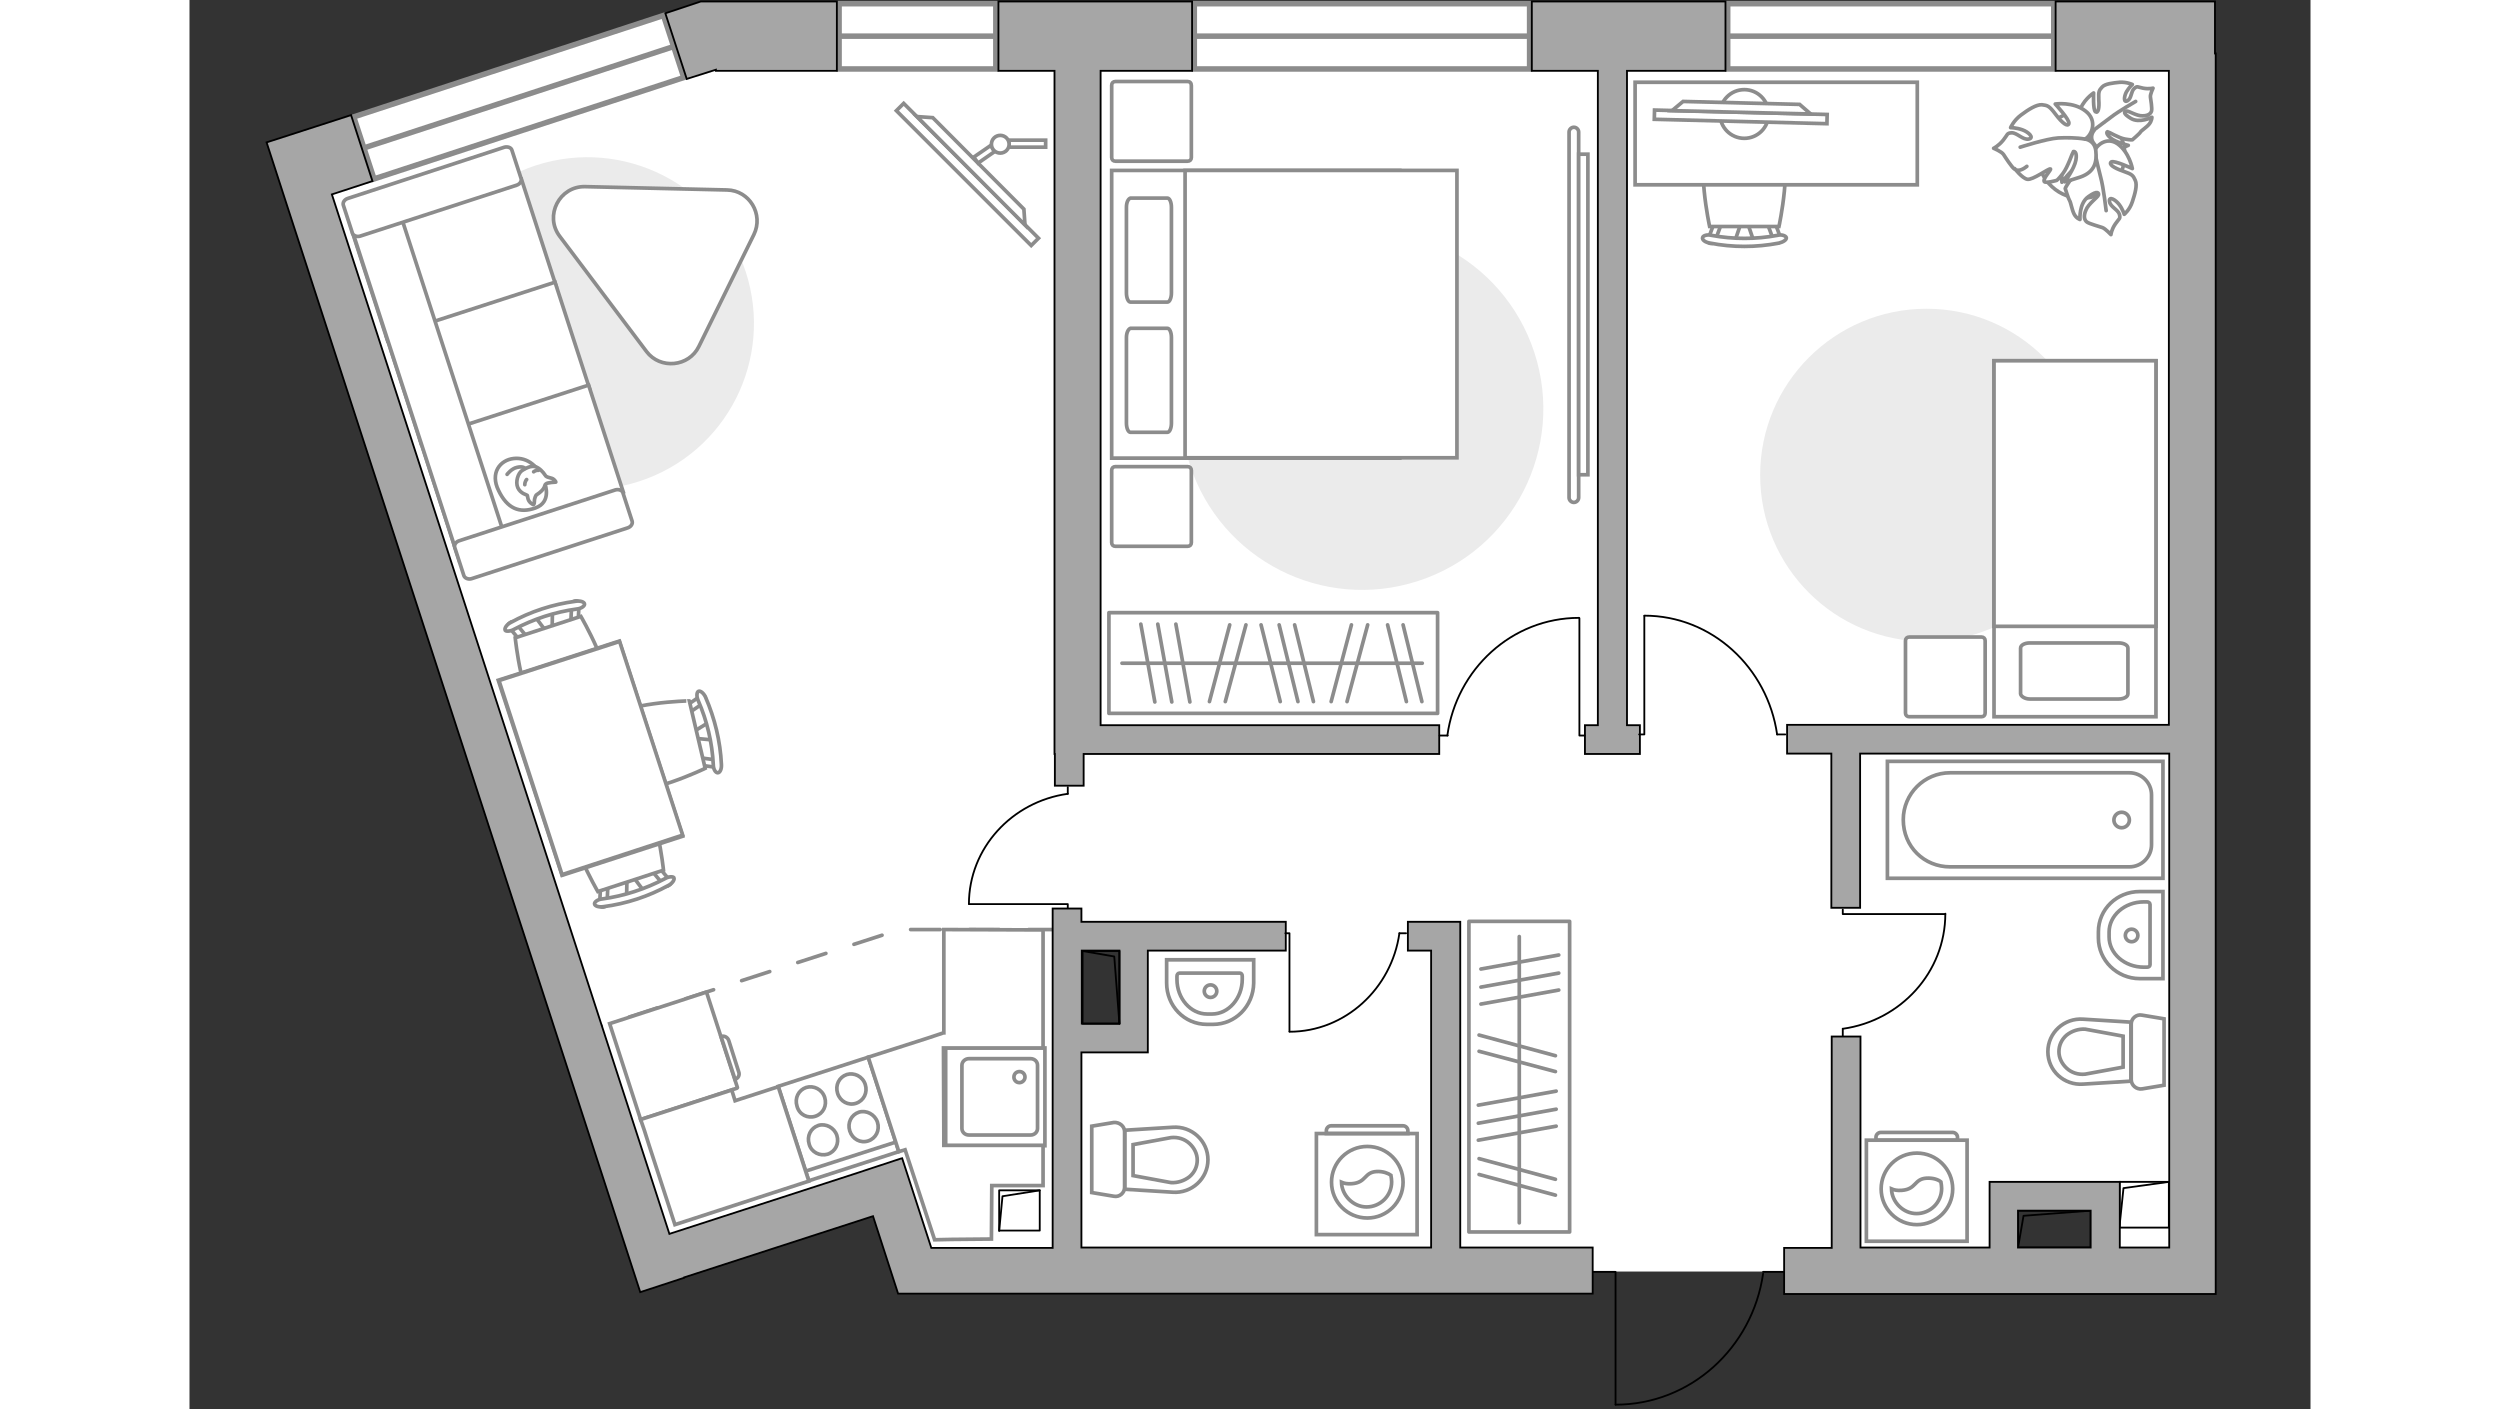 <?xml version="1.0" encoding="utf-8"?>
<!-- Generator: Adobe Illustrator 27.2.0, SVG Export Plug-In . SVG Version: 6.00 Build 0)  -->
<svg version="1.1" xmlns="http://www.w3.org/2000/svg" xmlns:xlink="http://www.w3.org/1999/xlink" x="0px" y="0px"
	 viewBox="0 0 575 382" style="enable-background:new 0 0 575 382;" xml:space="preserve" width="660" height="372">
<rect x="0" y="0" width="575" height="382" fill="#333333" stroke="none"/>
<style type="text/css">
	.st0{fill:#FFFFFF;}
	.st1{fill:#FFFFFF;stroke:#8C8C8C;stroke-width:1.5;stroke-linecap:round;stroke-miterlimit:10;}
	.st2{fill:none;stroke:#8C8C8C;stroke-linecap:round;stroke-linejoin:round;stroke-miterlimit:10;stroke-dasharray:8;}
	.st3{fill:none;stroke:#000000;stroke-width:0.5;stroke-linecap:round;stroke-linejoin:round;stroke-miterlimit:10;}
	.st4{fill:#A6A6A6;stroke:#000000;stroke-width:0.5;stroke-miterlimit:10;}
	.st5{fill:#FFFFFF;stroke:#8C8C8C;stroke-miterlimit:10;}
	.st6{fill:#EBEBEB;}
	.st7{fill:#FFFFFF;stroke:#8C8C8C;stroke-linecap:round;stroke-linejoin:round;stroke-miterlimit:10;}
	.st8{fill:none;stroke:#8C8C8C;stroke-linecap:round;stroke-linejoin:round;stroke-miterlimit:10;}
	.st9{fill-rule:evenodd;clip-rule:evenodd;fill:#FFFFFF;fill-opacity:0.1;stroke:#8C8C8C;stroke-miterlimit:10;}
	.st10{fill:#A6A6A6;stroke:#8C8C8C;stroke-miterlimit:10;}
</style>
<g id="bg_1_">
	<path class="st0" d="M139.7,9.8l-110,38.2l95.9,295.2l63.9-20.8l7.2,22.1l183.9,0.2l51.6,0l59.3-2.5l0.4-17.8l27.1,0.1l1.1,17.8
		l22.5,1.4l1.9-335.6L139.7,9.8z M255.9,281.9l-18.5-1.3l-1.2-27.7l19.6,1L255.9,281.9z"/>
</g>
<g id="windows_1_">
	<g>
		
			<rect x="45.1" y="17.5" transform="matrix(0.95 -0.311 0.311 0.95 -3.767 29.089)" class="st1" width="88.4" height="17.7"/>
		<line class="st1" x1="47.3" y1="40.1" x2="131.3" y2="12.6"/>
	</g>
	<g>
		<rect x="176.1" y="1" class="st1" width="42.5" height="17.7"/>
		<line class="st1" x1="176.1" y1="9.8" x2="218.6" y2="9.8"/>
	</g>
	<g>
		<rect x="272.4" y="1" class="st1" width="90.9" height="17.7"/>
		<line class="st1" x1="272.4" y1="9.8" x2="363.3" y2="9.8"/>
	</g>
	<g>
		<rect x="417" y="1" class="st1" width="88.4" height="17.7"/>
		<line class="st1" x1="417" y1="9.8" x2="505.4" y2="9.8"/>
	</g>
</g>
<g id="plan">
	<polyline class="st2" points="235.5,252 192.5,252 110.6,278.5 	"/>
	<g>
		<polyline class="st3" points="386.6,380.8 386.6,344.8 380.5,344.8 		"/>
		<line class="st3" x1="432.1" y1="344.8" x2="426.6" y2="344.8"/>
		<path class="st3" d="M426.6,345.3c-2.9,20.1-19.7,35.5-40,35.5"/>
	</g>
	<g>
		<rect x="523.2" y="320.4" class="st3" width="13.4" height="12.4"/>
		<polyline class="st3" points="523.2,332.7 524.3,322.1 536.6,320.4 		"/>
	</g>
	<g>
		<rect x="219.5" y="322.7" class="st3" width="11" height="10.9"/>
		<polyline class="st3" points="219.5,333.7 220.4,324.3 230.5,322.7 		"/>
	</g>
	<g>
		<rect x="495.7" y="328.2" class="st3" width="19.7" height="10"/>
		<polyline class="st3" points="495.7,338.3 497.2,329.6 515.4,328.2 		"/>
	</g>
	<g>
		<polygon class="st4" points="142.7,18.9 142.7,19.2 175.5,19.2 175.5,0.4 138.6,0.4 129,3.6 134.8,21.4 		"/>
		<polygon class="st4" points="363.9,19.2 381.8,19.2 381.8,196.6 378.3,196.6 378.3,204.4 393.2,204.4 393.2,196.6 389.7,196.6 
			389.7,19.2 416.4,19.2 416.4,0.4 363.9,0.4 		"/>
		<polygon class="st4" points="234.5,19.2 234.5,196.6 234.5,202.7 234.5,204.4 234.6,204.4 234.6,213 242.4,213 242.4,204.4 
			338.8,204.4 338.8,196.6 247,196.6 247,19.2 271.8,19.2 271.8,0.4 219.3,0.4 219.3,19.2 		"/>
		<path class="st4" d="M549.1,14.5l0-14.1l-43.2,0v18.8h30.7v177.3H433.1v7.8h12v41.8h7.8v-41.8h83.8v133.9h-13.4v-17.8h-4.4h-3.4
			h-19.7h-6.6h-1.2v17.8h-35V281h-7.8v57.3h-12.9v12.5h117v0v-12.5V14.5L549.1,14.5z M495.7,328.2h19.7v10h-19.7V328.2z"/>
		<path class="st4" d="M344.5,257.7v-6.2v-1.6h-14.2v7.8h6.3v80.5h-94.8v-52.9h18v-4.4v-3.4v-19.8h37.4v-7.8h-55.4v-3.6h-7.8v92
			h-32.9l-7.9-24.3l-0.4,0.1v0l-8.5,2.8l-3,1l0,0l-51.2,16.6L38.6,52.7l11-3.6l-5.8-17.9l-22.9,7.4l5.8,17.9h0l95.5,293.8l11.9-3.9
			l0-0.1l51.2-16.6l6.8,21h188.3v-12.5h-35.9V257.7z M252.1,257.7v19.8h-10.2v-19.8H252.1z"/>
	</g>
	<g>
		
			<rect x="237.2" y="262.6" transform="matrix(-1.337376e-10 1 -1 -1.337376e-10 514.708 20.62)" class="st3" width="19.7" height="10"/>
		<polyline class="st3" points="242,257.8 250.7,259.3 252.1,277.5 		"/>
	</g>
	<g>
		<path id="wc_00000036247604359381363400000013228415005632770239_" class="st5" d="M266.1,308.2"/>
		<g id="Group_26_00000013179930961939430100000002408018850150139568_">
			<path id="Vector_130_00000182529796382370794950000015553416553631053744_" class="st5" d="M253.5,306.8v15.1
				c0,1.5-1.4,2.7-2.9,2.4l-6-1l0-18l6-1C252.1,304.2,253.5,305.3,253.5,306.8z"/>
			<path id="Vector_131_00000101794203065801041150000010767703732384717960_" class="st5" d="M276.1,314.4c0,5.1-4.4,9.2-9.6,8.8
				l-12.9-0.8v-16l12.9-0.8C271.7,305.2,276.1,309.3,276.1,314.4z"/>
			<path id="Vector_132_00000119078303408544555250000005671071048374748051_" class="st5" d="M255.8,318.7l10.3,1.9
				c1.8,0.1,3.6-0.5,5-1.6c1.4-1.2,2.1-2.8,2.1-4.5s-0.8-3.3-2.1-4.5c-1.3-1.2-3.1-1.8-5-1.6l-10.3,1.9V318.7z"/>
		</g>
	</g>
	<g>
		<path id="Vector_134_00000023251792686628016470000002435397835476058557_" class="st5" d="M277.5,277.7h-1.7
			c-6.1,0-10.9-5-10.9-11.2v-6.3h23.6v6.3C288.4,272.8,283.5,277.7,277.5,277.7z"/>
		<path id="Vector_133_00000158023105327106488900000007886560839880003504_" class="st5" d="M277.2,274.9h-1.3
			c-4.5,0-8.2-4.2-8.2-9.4v-0.9c0-0.4,0.3-0.8,0.7-0.8h16.3c0.4,0,0.7,0.3,0.7,0.8v0.9C285.4,270.6,281.7,274.9,277.2,274.9z"/>
		<circle class="st5" cx="276.8" cy="268.7" r="1.7"/>
	</g>
	<g>
		<path id="wc_00000098942623022408225320000000976011073357828509_" class="st5" d="M513.9,291.3"/>
		<g id="Group_26_00000007386723538255863000000004118736122442477477_">
			<path id="Vector_130_00000161612327903686369250000005997643373492660131_" class="st5" d="M526.4,292.7l0-15.1
				c0-1.5,1.4-2.7,2.9-2.4l6,1v18l-6,1C527.8,295.4,526.4,294.2,526.4,292.7z"/>
			<path id="Vector_131_00000068649058713271143990000000466932943934249881_" class="st5" d="M503.8,285.1c0-5.1,4.4-9.2,9.6-8.8
				l12.9,0.8v16l-12.9,0.8C508.2,294.3,503.8,290.3,503.8,285.1z"/>
			<path id="Vector_132_00000073702800498364496920000009859260878713697932_" class="st5" d="M524.2,280.9l-10.3-1.9
				c-1.8-0.1-3.6,0.5-5,1.6c-1.4,1.2-2.1,2.8-2.1,4.5s0.8,3.3,2.1,4.5c1.3,1.2,3.1,1.8,5,1.6l10.3-1.9V280.9z"/>
		</g>
	</g>
	<g>
		<path id="Vector_134_00000125602146424867855660000000947209157995517102_" class="st5" d="M517.5,254.3v-1.7
			c0-6.1,5-10.9,11.2-10.9h6.3v23.6h-6.3C522.5,265.3,517.5,260.3,517.5,254.3z"/>
		<path id="Vector_133_00000033353862178858792670000008711572177078523035_" class="st5" d="M520.4,254v-1.3c0-4.5,4.2-8.2,9.4-8.2
			h0.9c0.4,0,0.8,0.3,0.8,0.7v16.3c0,0.4-0.3,0.7-0.8,0.7h-0.9C524.6,262.2,520.4,258.5,520.4,254z"/>
		<circle class="st5" cx="526.5" cy="253.6" r="1.7"/>
	</g>
	<g>
		<g>
			<path id="Vector_135_00000091720793534806561410000004241824632820362639_" class="st5" d="M460.3,238.1H535v-31.7h-74.7V238.1z"
				/>
			<path id="Vector_136_00000116226685964305592000000015025444736981534086_" class="st5" d="M464.6,222.2L464.6,222.2
				c0,7.4,5.7,12.8,12.7,12.8h48.6c3.3,0,6-2.7,6-6v-13.5c0-3.3-2.7-6-6-6h-48.6C470.3,209.5,464.6,215.2,464.6,222.2z"/>
		</g>
		<circle class="st5" cx="523.8" cy="222.3" r="2.1"/>
	</g>
	<g>
		<g id="Group_27_00000158739496734284120080000006481371998218096011_">
			<path id="Vector_140_00000060751399859959572710000004579364102425040553_" class="st5" d="M205,284.1l0,26.5l26.9,0l0-26.5
				L205,284.1z"/>
		</g>
		<path id="Vector_141_00000132073566531156947120000011760932455522853023_" class="st5" d="M229.9,305.9l0-17.1
			c0-1-0.8-1.8-1.9-1.8l-16.7,0c-1,0-1.9,0.8-1.9,1.8l0,17.1c0,1,0.8,1.8,1.9,1.8l16.7,0C229.1,307.7,229.9,306.9,229.9,305.9z"/>
		<path id="Vector_139_00000170972389413220258230000015177139187266151824_" class="st5" d="M223.5,292c0-0.9,0.7-1.5,1.5-1.5
			c0.9,0,1.5,0.7,1.5,1.5c0,0.8-0.7,1.5-1.5,1.5C224.1,293.5,223.5,292.8,223.5,292z"/>
	</g>
</g>
<g id="furniture_1_">
	<g>
		<path id="Vector_142_00000042008097122511172170000000885722173622379446_" class="st5" d="M184,286.6l-24.4,7.9l8.3,25.6
			l24.4-7.9L184,286.6z"/>
		<g id="Group_28_00000139255097485475269080000015587052006324044459_">
			<g id="Group_29_00000083058290561614292280000004144416988307592376_">
				<path id="Vector_143_00000142887789521136299380000011707485597779675791_" class="st5" d="M169.7,302.6
					c2.1-0.7,3.2-2.9,2.5-5.1c-0.7-2.2-3-3.3-5-2.7c-2.1,0.7-3.2,2.9-2.5,5.1C165.3,302.2,167.6,303.3,169.7,302.6z"/>
				<path id="Vector_144_00000074430428211874001170000011793768262775752587_" class="st5" d="M173,312.9c2.1-0.7,3.2-2.9,2.5-5.1
					c-0.7-2.1-3-3.3-5-2.7c-2.1,0.7-3.2,2.9-2.5,5.1C168.6,312.4,170.9,313.5,173,312.9z"/>
			</g>
			<g id="Group_30_00000163056290319613691680000005645066299055552679_">
				<path id="Vector_145_00000121263364051256224000000010520440218534848157_" class="st5" d="M180.7,299.1
					c2.1-0.7,3.2-2.9,2.5-5.1c-0.7-2.2-3-3.3-5-2.7c-2.1,0.7-3.2,2.9-2.5,5.1C176.4,298.6,178.6,299.8,180.7,299.1z"/>
				<path id="Vector_146_00000030474458687163288880000008999972765643145403_" class="st5" d="M184,309.3c2.1-0.7,3.2-2.9,2.5-5.1
					c-0.7-2.1-3-3.3-5-2.7c-2.1,0.7-3.2,2.9-2.5,5.1C179.7,308.8,181.9,310,184,309.3z"/>
			</g>
		</g>
		<path id="Vector_147_00000183952712752876616780000000026220562227600573_" class="st5" d="M167,317.5l24.2-7.8"/>
	</g>
	<g>
		<path id="Vector_8_00000042706250784350365790000010419867511147394688_" class="st5" d="M148.5,294.7l-8.3-25.6
			c0-0.1-0.1-0.1-0.2-0.1l-26.1,8.5l8.4,26l26.1-8.5C148.5,294.9,148.6,294.9,148.5,294.7z"/>
		<path id="Vector_9_00000003813361859644381940000010545327113019639709_" class="st5" d="M144.1,281l3.8,11.6c0.9-0.3,1.3-1.2,1-2
			l-2.7-8.5C145.9,281.2,145,280.7,144.1,281z"/>
	</g>
	<polygon class="st5" points="147.9,298.4 147,295.5 122.3,303.5 123.3,306.4 124.6,310.5 131.6,332 167.9,320.2 159.6,294.6 	"/>
	<polygon class="st5" points="217.5,321.4 231.4,321.4 231.4,310.5 206.5,310.5 204.5,310.5 204.5,307.7 204.4,284.1 204.5,284.1 
		231.4,284.1 231.4,252.1 204.5,252 204.5,280 204.4,280 200.2,281.4 184,286.6 192.3,312.2 194,311.7 202,336.1 206.6,336 
		217.4,335.9 	"/>
	<g id="Group_34_00000005255945823790973970000014808001634544147878_">
		<path id="Vector_158_00000081626574892877619430000013736923145056278690_" class="st3" d="M211.4,245.1l26.7,0v1.1"/>
		<path id="Vector_159_00000093896110239329135590000003696502899523580859_" class="st3" d="M238.1,213.4l0,1.8"/>
		<path id="Vector_160_00000136409540500570078080000012035666835238894214_" class="st3" d="M238.1,215.2
			c-15.1,2.1-26.8,14.7-26.8,29.9"/>
	</g>
	<g id="Group_34_00000113311593896769494890000015309264055835636634_">
		<path id="Vector_158_00000002354574754931267560000017788097304264421298_" class="st3" d="M394.4,167l0,32.1H393"/>
		<path id="Vector_159_00000149356204800673702010000017630104431727692946_" class="st3" d="M432.6,199.1h-2.2"/>
		<path id="Vector_160_00000150070075233656572500000002396968627569430449_" class="st3" d="M430.4,199.1
			c-2.6-18.1-17.7-32.2-36-32.2"/>
	</g>
	<g id="Group_34_00000148619053955359050260000012595181974058856612_">
		<path id="Vector_158_00000128477308665775909860000013477782868443821995_" class="st3" d="M476,247.8l-27.8,0v-1.2"/>
		<path id="Vector_159_00000131337302677280332700000016491443547990595492_" class="st3" d="M448.2,280.8v-1.9"/>
		<path id="Vector_160_00000076605921699839407850000014198312653657458344_" class="st3" d="M448.2,278.9
			c15.7-2.2,27.8-15.3,27.8-31.2"/>
	</g>
	<g id="Group_34_00000088121143533863089920000007041783448045770899_">
		<path id="Vector_158_00000131332164382478343490000014219008761160354480_" class="st3" d="M376.8,167.6l0,31.8h1.4"/>
		<path id="Vector_159_00000123399785435253647260000002894675463257210297_" class="st3" d="M338.9,199.4h2.2"/>
		<path id="Vector_160_00000080193125471799387850000007823947926224926631_" class="st3" d="M341,199.4c2.5-18,17.5-31.9,35.7-31.9
			"/>
	</g>
	<g id="Group_34_00000163064980077713008420000005326181354860645020_">
		<path id="Vector_158_00000114062225857022968570000001704561462399105213_" class="st3" d="M298.2,279.6l0-26.6l-1.1,0"/>
		<path id="Vector_159_00000049189334061427312650000001608173467880253057_" class="st3" d="M329.8,253H328"/>
		<path id="Vector_160_00000127042195543343260550000013981062657189029807_" class="st3" d="M328,253c-2.1,15-14.7,26.7-29.8,26.7"
			/>
	</g>
	<g>
		
			<rect x="185" y="45.9" transform="matrix(-0.707 -0.707 0.707 -0.707 326.53 229.805)" class="st5" width="51.7" height="2.8"/>
		<polygon class="st5" points="201.5,31.9 226.2,56.7 226.5,61 197.2,31.6 		"/>
		<g>
			<path class="st5" d="M222.2,39.1c0-0.4-0.1-0.8-0.3-1.1h10.2v1.9H222C222.1,39.6,222.2,39.4,222.2,39.1z"/>
			<path class="st5" d="M217.4,39.3c0.1,0.7,0.4,1.3,1,1.7l-4.6,3.2l-1.2-1.6L217.4,39.3z"/>
		</g>
		<circle class="st5" cx="219.8" cy="39.1" r="2.4"/>
	</g>
	<g>
		<g id="Group_2_00000093882171270159105330000008301721922282506921_">
			<g id="Group_3_00000068657810115984369140000006858002815909392570_">
				<path id="Vector_10_00000098184644461283441930000004888854289091263360_" class="st5" d="M93.7,167.2l3.3,4.4l1.3-0.4l0.1-5.6
					L93.7,167.2z"/>
			</g>
			<g id="Group_4_00000100385163387656940200000001276723207500908186_">
				<path id="Vector_11_00000041261922279060728960000014384987914382917521_" class="st5" d="M104.7,168.9c0.5-0.1,0.8-0.5,0.7-0.8
					l0.2-4.6c0-0.4-0.4-0.7-1-0.6c-0.6,0.1-1.1,0.5-1,0.8l-0.2,4.6c0,0.4,0.4,0.7,1,0.6C104.6,169,104.6,169,104.7,168.9z"/>
			</g>
			<g id="Group_5_00000047026458563322410450000017971499124161360553_">
				<path id="Vector_12_00000021804366102007859430000004829118103804713634_" class="st5" d="M90.6,173.5c0.1,0,0.1,0,0.2-0.1
					c0.5-0.3,0.7-0.7,0.4-1.1l-2.9-3.5c-0.3-0.4-0.9-0.4-1.4,0c-0.5,0.3-0.7,0.7-0.4,1.1l2.9,3.5C89.7,173.6,90.1,173.7,90.6,173.5z
					"/>
			</g>
			<path id="Vector_13_00000078032309584806092280000001578349362874684348_" class="st5" d="M95.1,193.8c4.2,2.1,15.7-1.6,17.8-5.8
				c2.5-4.9-6.8-20.9-6.8-20.9l-17.8,5.8C88.3,172.9,90.2,191.3,95.1,193.8z"/>
			<path id="Vector_14_00000176761162884615532620000004823016999710550404_" class="st5" d="M88,170.6c5.3-2.8,11.1-4.7,17-5.5
				c1.2-0.1,2.1-0.8,2.1-1.3c0-0.6-1.1-1-2.4-0.8c-6.2,0.8-12.3,2.8-17.7,5.8c-1.1,0.6-1.7,1.6-1.4,2.1
				C85.8,171.2,87,171.2,88,170.6z"/>
		</g>
		<g id="Group_2_00000127016992052914360000000005648616314773835450_">
			<g id="Group_3_00000060733298081670320750000017159105995411307663_">
				<path id="Vector_10_00000014594961047583532880000014516350091978808210_" class="st5" d="M123.2,241.6l-3.3-4.4l-1.3,0.4
					l-0.1,5.6L123.2,241.6z"/>
			</g>
			<g id="Group_4_00000055704940994109423840000009214154901480910269_">
				<path id="Vector_11_00000176727072134501849680000001626945566527095434_" class="st5" d="M112.1,239.9
					c-0.4,0.1-0.8,0.5-0.7,0.8l-0.2,4.6c0,0.4,0.4,0.7,1,0.6c0.6-0.1,1.1-0.5,1-0.8l0.2-4.6c0-0.4-0.4-0.7-1-0.6
					C112.3,239.8,112.2,239.8,112.1,239.9z"/>
			</g>
			<g id="Group_5_00000087388696093945679390000013238532715312858499_">
				<path id="Vector_12_00000017500406621284436800000017372629100293923775_" class="st5" d="M126.3,235.3c-0.1,0-0.1,0-0.2,0.1
					c-0.5,0.3-0.7,0.7-0.4,1.1l2.9,3.5c0.3,0.4,0.9,0.4,1.4,0c0.5-0.3,0.7-0.7,0.4-1.1l-2.9-3.5
					C127.2,235.2,126.7,235.1,126.3,235.3z"/>
			</g>
			<path id="Vector_13_00000078046969548784350060000006947014341588165009_" class="st5" d="M121.7,215c-4.2-2.1-15.7,1.6-17.8,5.8
				c-2.5,4.9,6.8,20.9,6.8,20.9l17.8-5.8C128.5,235.9,126.6,217.5,121.7,215z"/>
			<path id="Vector_14_00000175292828020384643880000008415865930003007389_" class="st5" d="M128.9,238.2c-5.3,2.8-11.1,4.7-17,5.5
				c-1.2,0.1-2.1,0.8-2.1,1.3c0,0.6,1.1,1,2.4,0.8c6.2-0.8,12.3-2.8,17.7-5.8c1.1-0.6,1.7-1.6,1.4-2.1
				C131,237.6,129.9,237.6,128.9,238.2z"/>
		</g>
		<g id="Group_2_00000038388771438975943920000002299003115629192352_">
			<g id="Group_3_00000129194658404420205500000017478244396367652779_">
				<path id="Vector_10_00000096749326789506628480000013988060892570883217_" class="st5" d="M140.8,195.8l-4.7,2.9l0.3,1.4
					l5.5,0.5L140.8,195.8z"/>
			</g>
			<g id="Group_4_00000030459144390773989100000007188298534436040078_">
				<path id="Vector_11_00000013897602335945302480000010848855948407464346_" class="st5" d="M138.1,206.7c0.1,0.5,0.5,0.8,0.8,0.8
					l4.5,0.6c0.4,0.1,0.7-0.3,0.7-0.9c0-0.6-0.4-1.1-0.7-1.1l-4.5-0.6c-0.4-0.1-0.7,0.3-0.7,0.9
					C138.1,206.5,138.1,206.6,138.1,206.7z"/>
			</g>
			<g id="Group_5_00000002356583522728447780000013849074584520026248_">
				<path id="Vector_12_00000086650990242260434420000010037304275726016140_" class="st5" d="M134.7,192.2c0,0.1,0,0.2,0.1,0.3
					c0.2,0.5,0.7,0.8,1,0.5l3.8-2.6c0.4-0.2,0.4-0.9,0.2-1.4c-0.2-0.5-0.7-0.8-1-0.5l-3.8,2.6C134.8,191.3,134.6,191.7,134.7,192.2z
					"/>
			</g>
			<path id="Vector_13_00000085222415064591458730000012381351578092019377_" class="st5" d="M114.1,195.1c-2.5,4,0.3,15.8,4.3,18.3
				c4.7,2.9,21.4-5.1,21.4-5.1l-4.3-18.3C135.5,190,117,190.4,114.1,195.1z"/>
			<path id="Vector_14_00000080900680412131312500000016805918898841134525_" class="st5" d="M137.9,189.9
				c2.4,5.5,3.8,11.4,4.1,17.4c0,1.2,0.6,2.2,1.2,2.2c0.6,0,1.1-1,1-2.3c-0.3-6.3-1.8-12.4-4.3-18.2c-0.5-1.1-1.4-1.8-1.9-1.6
				C137.5,187.6,137.4,188.8,137.9,189.9z"/>
		</g>
		<g>
			<path id="Vector_35_00000160880084158973220480000003879081801602068377_" class="st5" d="M101,237.3l32.7-10.6l-17.2-52.9
				l-26.5,8.6l-6.3,2L101,237.3z"/>
			<path class="st5" d="M133.7,226.4L101,237.1l-17.1-52.6l32.7-10.6L133.7,226.4z"/>
		</g>
	</g>
	<path id="Vector_00000124863795572653230800000017084819090717365392_" class="st6" d="M94,44.8c-23.7,7.7-36.6,33.1-28.9,56.8
		s33.1,36.6,56.8,28.9s36.6-33.1,28.9-56.8C143.1,50.1,117.7,37.2,94,44.8z"/>
	<path id="Vector_00000165202890353383996430000015514677371198645424_" class="st6" d="M302.7,64.1c-25.8,8.4-39.9,36.1-31.5,61.9
		s36.1,39.9,61.9,31.5c25.8-8.4,39.9-36.1,31.5-61.9S328.5,55.7,302.7,64.1z"/>
	<g>
		<path id="Vector_54_00000067935965923370611520000004814388972078641317_" class="st5" d="M44.3,63.4l9.4,29l45.7-14.8l-9.4-29
			L44.3,63.4z"/>
		<path id="Vector_55_00000119091947894616520600000001672236957132857739_" class="st5" d="M53.4,91.3l9.4,29l45.7-14.8l-9.4-29
			L53.4,91.3z"/>
		<path id="Vector_56_00000083065312078929295610000004253854915261185979_" class="st5" d="M62.5,119.2l9.4,29l45.7-14.8l-9.4-29
			L62.5,119.2z"/>
		<path id="Vector_57_00000043437948336350222410000007533568074382859961_" class="st5" d="M57,57.6l-14,1.5l30.2,93.1l13.1-4.3
			L57,57.6z"/>
		<path id="Vector_58_00000031906414151027141820000010761877929241236098_" class="st5" d="M46.3,64l42.4-13.8
			c0.9-0.3,1.4-1.1,1.2-1.8l-2.5-7.7c-0.2-0.7-1.1-1-2-0.8L42.9,53.8c-0.9,0.3-1.4,1.1-1.2,1.8l2.5,7.7C44.5,63.9,45.4,64.3,46.3,64
			z"/>
		<path id="Vector_59_00000000944865197404431560000013935896030812629645_" class="st5" d="M76.4,156.9l42.4-13.8
			c0.9-0.3,1.4-1.1,1.2-1.8l-2.5-7.7c-0.2-0.7-1.1-1-2-0.8l-42.4,13.8c-0.9,0.3-1.4,1.1-1.2,1.8l2.5,7.7
			C74.7,156.8,75.6,157.1,76.4,156.9z"/>
		<g>
			<path class="st7" d="M96.4,131.3c0,0,1.8,4.8-2.6,6.4c-4.4,1.6-7.7,0.1-10-4.7c-2.4-4.8,0.4-8.3,4.1-8.7
				C91.6,123.9,94.9,126.4,96.4,131.3z"/>
			<path class="st7" d="M94,134.2c0,0-0.5,0.7-0.5,1.7c0,1-0.3,0.9-0.3,0.9s-1.3-0.5-1.5-1.9c-0.1-0.7-0.2-0.7-0.2-0.7
				s-1.8-0.4-2.5-2c-0.7-1.6,0.1-3.9,1.1-4.6c1-0.7,2.5-1.4,3.6-1.1c1.1,0.3,2.2,1.5,2.7,2.3c0.4,0.8,1.8,0.6,2.4,1.2
				c0.6,0.6,0.5,0.7,0.5,0.7s-2.4,0.1-2.7,0.5C96.1,131.5,96.7,132.5,94,134.2z"/>
			<path class="st7" d="M91.4,130c0,0-0.5,0.5-0.5,1.4"/>
			<path class="st7" d="M93.3,127.9c0,0,0.6-0.5,1.3-0.4"/>
			<path class="st8" d="M91,127c0,0-0.5-0.7-2.2-0.3c-1.5,0.3-2.7,1.9-2.7,1.9"/>
		</g>
	</g>
	<path class="st5" d="M138.1,93.9l14.9-30.3c2.7-5.5-1.2-12-7.3-12.1l-38.4-0.9c-7-0.2-11.2,7.9-6.9,13.5l23.5,31.2
		C127.6,100.2,135.4,99.5,138.1,93.9z"/>
	
		<rect x="249.2" y="166.2" transform="matrix(-1 -6.580837e-11 6.580837e-11 -1 587.554 359.595)" class="st8" width="89.1" height="27.3"/>
	<line class="st8" x1="271.2" y1="190.3" x2="267.4" y2="169.2"/>
	<line class="st8" x1="266.3" y1="190.3" x2="262.5" y2="169.2"/>
	<line class="st8" x1="261.7" y1="190.3" x2="257.9" y2="169.2"/>
	<line class="st8" x1="280.8" y1="190.2" x2="286.4" y2="169.4"/>
	<line class="st8" x1="276.5" y1="190.2" x2="282" y2="169.4"/>
	<line class="st8" x1="313.8" y1="190.2" x2="319.4" y2="169.4"/>
	<line class="st8" x1="309.5" y1="190.2" x2="315" y2="169.4"/>
	<line class="st8" x1="304.7" y1="190.2" x2="299.6" y2="169.4"/>
	<line class="st8" x1="295.7" y1="190.2" x2="290.5" y2="169.4"/>
	<line class="st8" x1="300.5" y1="190.2" x2="295.4" y2="169.4"/>
	<line class="st8" x1="334.1" y1="190.2" x2="329" y2="169.4"/>
	<line class="st8" x1="329.9" y1="190.2" x2="324.8" y2="169.4"/>
	<line class="st8" x1="334.2" y1="179.8" x2="252.8" y2="179.8"/>
	
		<rect x="318.4" y="278.2" transform="matrix(-2.737759e-10 1 -1 -2.737759e-10 652.348 -68.615)" class="st8" width="84.2" height="27.3"/>
	<line class="st8" x1="370.5" y1="295.8" x2="349.4" y2="299.6"/>
	<line class="st8" x1="370.5" y1="300.7" x2="349.4" y2="304.5"/>
	<line class="st8" x1="370.5" y1="305.3" x2="349.4" y2="309.1"/>
	<line class="st8" x1="370.3" y1="286.2" x2="349.6" y2="280.6"/>
	<line class="st8" x1="370.3" y1="290.5" x2="349.6" y2="285"/>
	<line class="st8" x1="371.2" y1="258.9" x2="350.1" y2="262.7"/>
	<line class="st8" x1="371.2" y1="263.8" x2="350.1" y2="267.6"/>
	<line class="st8" x1="371.2" y1="268.4" x2="350.1" y2="272.2"/>
	<line class="st8" x1="370.3" y1="319.7" x2="349.6" y2="314.1"/>
	<line class="st8" x1="370.3" y1="324" x2="349.6" y2="318.4"/>
	<line class="st8" x1="360.5" y1="253.9" x2="360.5" y2="331.5"/>
	<path id="Vector_00000096740499978631847810000018062069963949398936_" class="st6" d="M470.9,83.7c-24.9,0-45.1,20.2-45.1,45.1
		s20.2,45.1,45.1,45.1s45.1-20.2,45.1-45.1S495.8,83.7,470.9,83.7z"/>
	<g>
		<path id="Vector_2_00000075845424279265861040000014107300171187336639_" class="st5" d="M533.1,97.8h-43.9v96.5h43.9V97.8z"/>
		<path id="Vector_3_00000165218657612740764130000016422631483335387063_" class="st5" d="M489.2,97.8h43.9v72h-38.7h-5.2V160V97.8
			z"/>
		<path id="Vector_4_00000061458640706509231740000012288241057788971418_" class="st8" d="M498.9,189.5H523c1.4,0,2.5-0.6,2.5-1.4
			v-12.4c0-0.8-1.1-1.4-2.5-1.4h-24.1c-1.4,0-2.5,0.6-2.5,1.4v12.4C496.5,188.8,497.6,189.5,498.9,189.5z"/>
	</g>
	<path id="Vector_5_00000135668889389799657930000002013172544247223970_" class="st7" d="M465.2,173.7v19.6c0,0.6,0.4,1,1,1h19.6
		c0.6,0,1-0.4,1-1v-19.6c0-0.6-0.4-1-1-1h-19.6C465.6,172.7,465.2,173.1,465.2,173.7z"/>
	<g id="Group_2_00000146485704768350557820000003722660757484142491_">
		<g id="Group_3_00000024693110785031653400000007468634527270383758_">
			<path id="Vector_10_00000120519428167898851480000005620615463148948114_" class="st5" d="M424,65.2l-1.8-5.3h-1.4l-1.8,5.3H424z
				"/>
		</g>
		<g id="Group_4_00000109741281407986053430000010396836027205198012_">
			<path id="Vector_11_00000132793908157932237610000009810653130127257494_" class="st5" d="M414.1,60.2c-0.5,0-0.9,0.3-0.9,0.6
				l-1.6,4.3c-0.2,0.4,0.2,0.8,0.7,0.9c0.6,0.1,1.2-0.2,1.2-0.5l1.6-4.3c0.2-0.4-0.2-0.8-0.7-0.9C414.2,60.2,414.2,60.2,414.1,60.2z
				"/>
		</g>
		<g id="Group_5_00000108269555366260270290000007448598141112661175_">
			<path id="Vector_12_00000119799909294716869630000004856529939097249963_" class="st5" d="M428.9,60.1c-0.1,0-0.2,0-0.3,0
				c-0.6,0.1-0.9,0.5-0.7,0.9l1.6,4.3c0.2,0.4,0.7,0.6,1.3,0.5c0.6-0.1,0.9-0.5,0.7-0.9l-1.6-4.3C429.8,60.4,429.4,60.1,428.9,60.1z
				"/>
		</g>
		<path id="Vector_13_00000132769468138769444740000010978981369277554336_" class="st5" d="M430.9,39.4c-3.3-3.3-15.5-3.3-18.8,0
			c-3.9,3.9,0,22,0,22h18.8C430.9,61.4,434.8,43.3,430.9,39.4z"/>
		<path id="Vector_14_00000055698952326743710820000000143269137577459841_" class="st5" d="M430.5,63.8c-5.9,1.1-12,1.1-17.9,0
			c-1.2-0.3-2.3,0.1-2.4,0.6c-0.2,0.6,0.7,1.3,2,1.5c6.1,1.2,12.5,1.2,18.7,0c1.2-0.3,2.1-0.9,2-1.5
			C432.7,63.9,431.6,63.5,430.5,63.8z"/>
	</g>
	<path id="Vector_36_00000145748618227777135530000012777634458889689473_" class="st5" d="M391.9,50.1h76.5V22.3h-61.8h-14.7V50.1z
		"/>
	<g>
		<circle class="st5" cx="421.5" cy="30.9" r="6.6"/>
		<g>
			
				<rect x="397.2" y="30.5" transform="matrix(-1 -2.554045e-02 2.554045e-02 -1 840.325 74.178)" class="st5" width="46.8" height="2.5"/>
			<polygon class="st5" points="404.9,27.5 436.5,28.3 439.5,30.9 401.9,30 			"/>
		</g>
	</g>
	<g>
		<path id="Vector_60_00000152970520060695435530000013492296483649155513_" class="st5" d="M520.9,33.4c4.8,4.4,5,11.9,0.6,16.6
			c-4.4,4.8-11.9,5-16.6,0.6c-4.8-4.4-5-11.9-0.6-16.6C508.7,29.2,516.2,29,520.9,33.4z"/>
		<path class="st7" d="M516.3,35.4c0,0-1.4,1.6-0.1,3.4c1.3,1.9,3.1,3.3,6.2,2c3-1.3,3.2-1.4,3.2-1.4s-3.4-0.8-4.8-2
			c-1.4-1.2-1-1.7-0.8-1.7c0.2,0,3,1.7,4.7,2c1.7,0.3,2,0.2,2,0.2s2-1.7,2.2-2.1c0.2-0.4,1.7-1.3,2.4-2.2c0.7-0.9,0.7-1.8,0.7-1.8
			s-3.4,1.7-5.7,0.3c-2.3-1.4-1.8-1.9-1.2-2c0.6-0.1,2.8,1.4,4.4,1.3c1.5,0,2.2-0.6,2.4-1.3s-0.2-3.1-0.3-3.8
			c-0.1-0.7,0.7-2.4,0.7-2.4s-1.1,0.3-2.7,0c-1.6-0.3-1.5-0.7-2.4,0.1c-0.9,0.8-0.7,2.7-1.8,3.3c-1.1,0.7-1-1.1-0.3-2.4
			c0.7-1.2,1.6-2,1.6-2s-1.5-0.7-3.4-0.6c-1.9,0.2-4,0.4-4.8,1.3s-1,1.1-0.9,3.4c0.2,2.4-0.2,3.8-0.9,3.3c-0.7-0.5-0.5-5.1-0.5-5.1
			s-3.2,2.1-3.9,5.4C511.7,34.3,514.7,35.8,516.3,35.4z"/>
		<path class="st8" d="M527.6,27.5c0,0-4.7,2.7-6.6,4.2c-1.3,1-3.8,2.8-4.8,3.6c-1.5,1.1-2.6,2.6-3.3,4.4"/>
		<path class="st7" d="M516.3,41.4c0,0-1-2.2-3.7-1.7c-2.6,0.6-5,1.8-5,5.6c-0.1,3.8,0,4.1,0,4.1s2.4-3.3,4.3-4.3
			c1.9-1,2.3-0.2,2.2-0.1c-0.1,0.2-3.2,2.5-4.4,4.1c-1.1,1.6-1.2,2-1.2,2s0.9,2.9,1.2,3.3c0.3,0.4,0.6,2.4,1.2,3.6
			c0.6,1.2,1.6,1.5,1.6,1.5s-0.3-4.4,2.3-6.2c2.5-1.8,2.9-1,2.7-0.4c-0.2,0.6-2.8,2.4-3.4,4.1c-0.7,1.6-0.4,2.7,0.3,3.2
			c0.7,0.5,3.4,1.2,4.2,1.5s2.3,1.9,2.3,1.9s0.1-1.3,1.2-2.9c1.1-1.6,1.4-1.3,1.1-2.6c-0.4-1.3-2.5-2-2.7-3.5
			c-0.2-1.5,1.6-0.5,2.6,0.8c1,1.3,1.4,2.7,1.4,2.7s1.5-1.2,2.2-3.4c0.7-2.1,1.4-4.5,0.8-5.8c-0.6-1.3-0.7-1.6-3.3-2.5
			c-2.6-0.9-4-1.9-3.2-2.5c0.8-0.5,5.7,1.8,5.7,1.8s-0.8-4.4-4-6.7C519.7,36.9,516.7,39.5,516.3,41.4z"/>
		<path class="st8" d="M519.6,57.1c0,0-0.7-6.2-1.5-9.1c-0.5-1.8-1.3-5.4-1.6-6.8c-0.5-2.1-1.6-4-3.2-5.5"/>
		<g>
			<path class="st7" d="M498.1,45.1c-1.5,1.2-2.6,1.3-3.4,0.7c-0.7-0.5-2.4-3.1-2.9-3.9c-0.5-0.8-2.7-1.7-2.7-1.7s1.3-0.6,2.6-2.2
				c1.3-1.6,0.9-1.9,2.3-2c1.5,0,3,2,4.6,1.7c1.6-0.3,0-1.9-1.7-2.5c-1.7-0.6-3.2-0.6-3.2-0.6s0.8-1.9,2.8-3.4
				c2-1.5,4.2-2.9,5.7-2.8c1.5,0.2,1.9,0.2,3.7,2.6c1.8,2.4,3.3,3.5,3.6,2.5c0.3-1-3.7-5.3-3.7-5.3s4.9-0.7,8.2,1.9
				c3.4,2.6,1.7,6.6-0.1,7.6c0,0,2.6,0.3,2.9,3.2c0.3,2.9-0.2,5.7-4.2,7.1c-3.9,1.3-4.2,1.3-4.2,1.3s2.6-3.6,3-5.9
				c0.4-2.3-0.5-2.4-0.7-2.3c-0.2,0.2-1.5,4.2-2.8,5.9c-1.3,1.7-1.7,1.9-1.7,1.9s-3.1,0.9-3.4,0.3c-0.4-0.8,2-3.2,1.7-3.4
				c-0.5-0.2-4.8,3.1-6.3,2.8c-1.4-0.3-3.4-2.9-3.4-2.9"/>
			<path class="st8" d="M496.3,39.9c0,0,7.1-2.3,10.3-2.5c2.1-0.1,5-0.1,7.2,0.3"/>
		</g>
	</g>
	<g>
		<path class="st5" d="M332.8,307.3l-27.3,0l0,27.4l27.3,0L332.8,307.3z"/>
		<path class="st9" d="M329,305.2l-19.5,0c-0.7,0-1.3,0.6-1.3,1.3l0,0.8h22.1v-0.8C330.3,305.8,329.7,305.2,329,305.2z"/>
	</g>
	<circle class="st5" cx="319.3" cy="320.5" r="9.7"/>
	<path class="st5" d="M321.8,317.6c-3.4,0.2-2.7,3-6.7,3.3c-1.3,0.1-2.1-0.1-2.8-0.4c0.1,3.6,3.2,6.7,6.8,6.7c3.7,0,6.8-3,6.8-6.8
		c0-0.6-0.1-1.2-0.2-1.8C325,318.1,323.6,317.5,321.8,317.6z"/>
	<g>
		<path class="st5" d="M481.9,309.1l-27.3,0l0,27.4l27.3,0L481.9,309.1z"/>
		<path class="st9" d="M478,307l-19.5,0c-0.7,0-1.3,0.6-1.3,1.3v0.8h22.1v-0.8C479.3,307.6,478.7,307,478,307z"/>
	</g>
	<circle class="st5" cx="468.3" cy="322.3" r="9.7"/>
	<path class="st5" d="M470.9,319.4c-3.4,0.2-2.7,3-6.7,3.3c-1.3,0.1-2.1-0.1-2.8-0.4c0.1,3.6,3.2,6.7,6.8,6.7c3.7,0,6.8-3,6.8-6.8
		c0-0.6-0.1-1.2-0.2-1.8C474.1,319.8,472.7,319.3,470.9,319.4z"/>
	<g>
		<path id="Vector_98_00000009566792784024672810000016028870719587673495_" class="st5" d="M328.1,124.2v-78H250v78H328.1z"/>
		<path id="Vector_99_00000064312606241546771750000003695843880040732301_" class="st5" d="M343.6,46.1v78h-73.7V55.4v-9.2h10
			H343.6z"/>
		<path id="Vector_100_00000097485544535207865630000011240436726548937869_" class="st8" d="M254,91.5v23.2c0,1.4,0.5,2.5,1.1,2.5
			h10c0.6,0,1.1-1.1,1.1-2.5V91.5c0-1.4-0.5-2.5-1.1-2.5h-10C254.5,89.2,254,90.2,254,91.5z"/>
		<path id="Vector_101_00000010989213548581084100000007603664115835947959_" class="st8" d="M254,56.2v23.2c0,1.4,0.5,2.5,1.1,2.5
			h10c0.6,0,1.1-1.1,1.1-2.5V56.2c0-1.4-0.5-2.5-1.1-2.5h-10C254.5,53.9,254,54.8,254,56.2z"/>
	</g>
	<path id="Vector_5_00000010272206599062704300000017203045550095639700_" class="st7" d="M270.6,22.1H251c-0.6,0-1,0.4-1,1v19.6
		c0,0.6,0.4,1,1,1h19.6c0.6,0,1-0.4,1-1V23.2C271.6,22.5,271.2,22.1,270.6,22.1z"/>
	<path id="Vector_5_00000037680261232037605070000007517842535739966853_" class="st7" d="M270.6,126.5H251c-0.6,0-1,0.4-1,1v19.6
		c0,0.6,0.4,1,1,1h19.6c0.6,0,1-0.4,1-1v-19.6C271.6,126.9,271.2,126.5,270.6,126.5z"/>
	<g>
		<path class="st5" d="M376.6,134.9c0,0.7-0.6,1.3-1.3,1.3s-1.3-0.6-1.3-1.3l0-99.1c0-0.7,0.6-1.3,1.3-1.3c0.7,0,1.3,0.6,1.3,1.3
			L376.6,134.9z"/>
		<rect x="376.6" y="41.8" class="st5" width="2.5" height="86.9"/>
	</g>
</g>
<g id="points">
	<path id="hallway" class="st4" d="M371.2,228"/>
	<path id="wc_x5F_bedroom" class="st4" d="M486.9,260.3"/>
	<path id="wc" class="st4" d="M297.9,293.5"/>
	<path id="kitchen" class="st4" d="M179.5,272.2"/>
	<path id="bedroom_x5F_1" class="st4" d="M164.5,143.1"/>
	<path id="bedroom_x5F_2" class="st4" d="M461.2,110.8"/>
	<path id="bedroom_x5F_3" class="st10" d="M313.1,94.3"/>
</g>
</svg>
